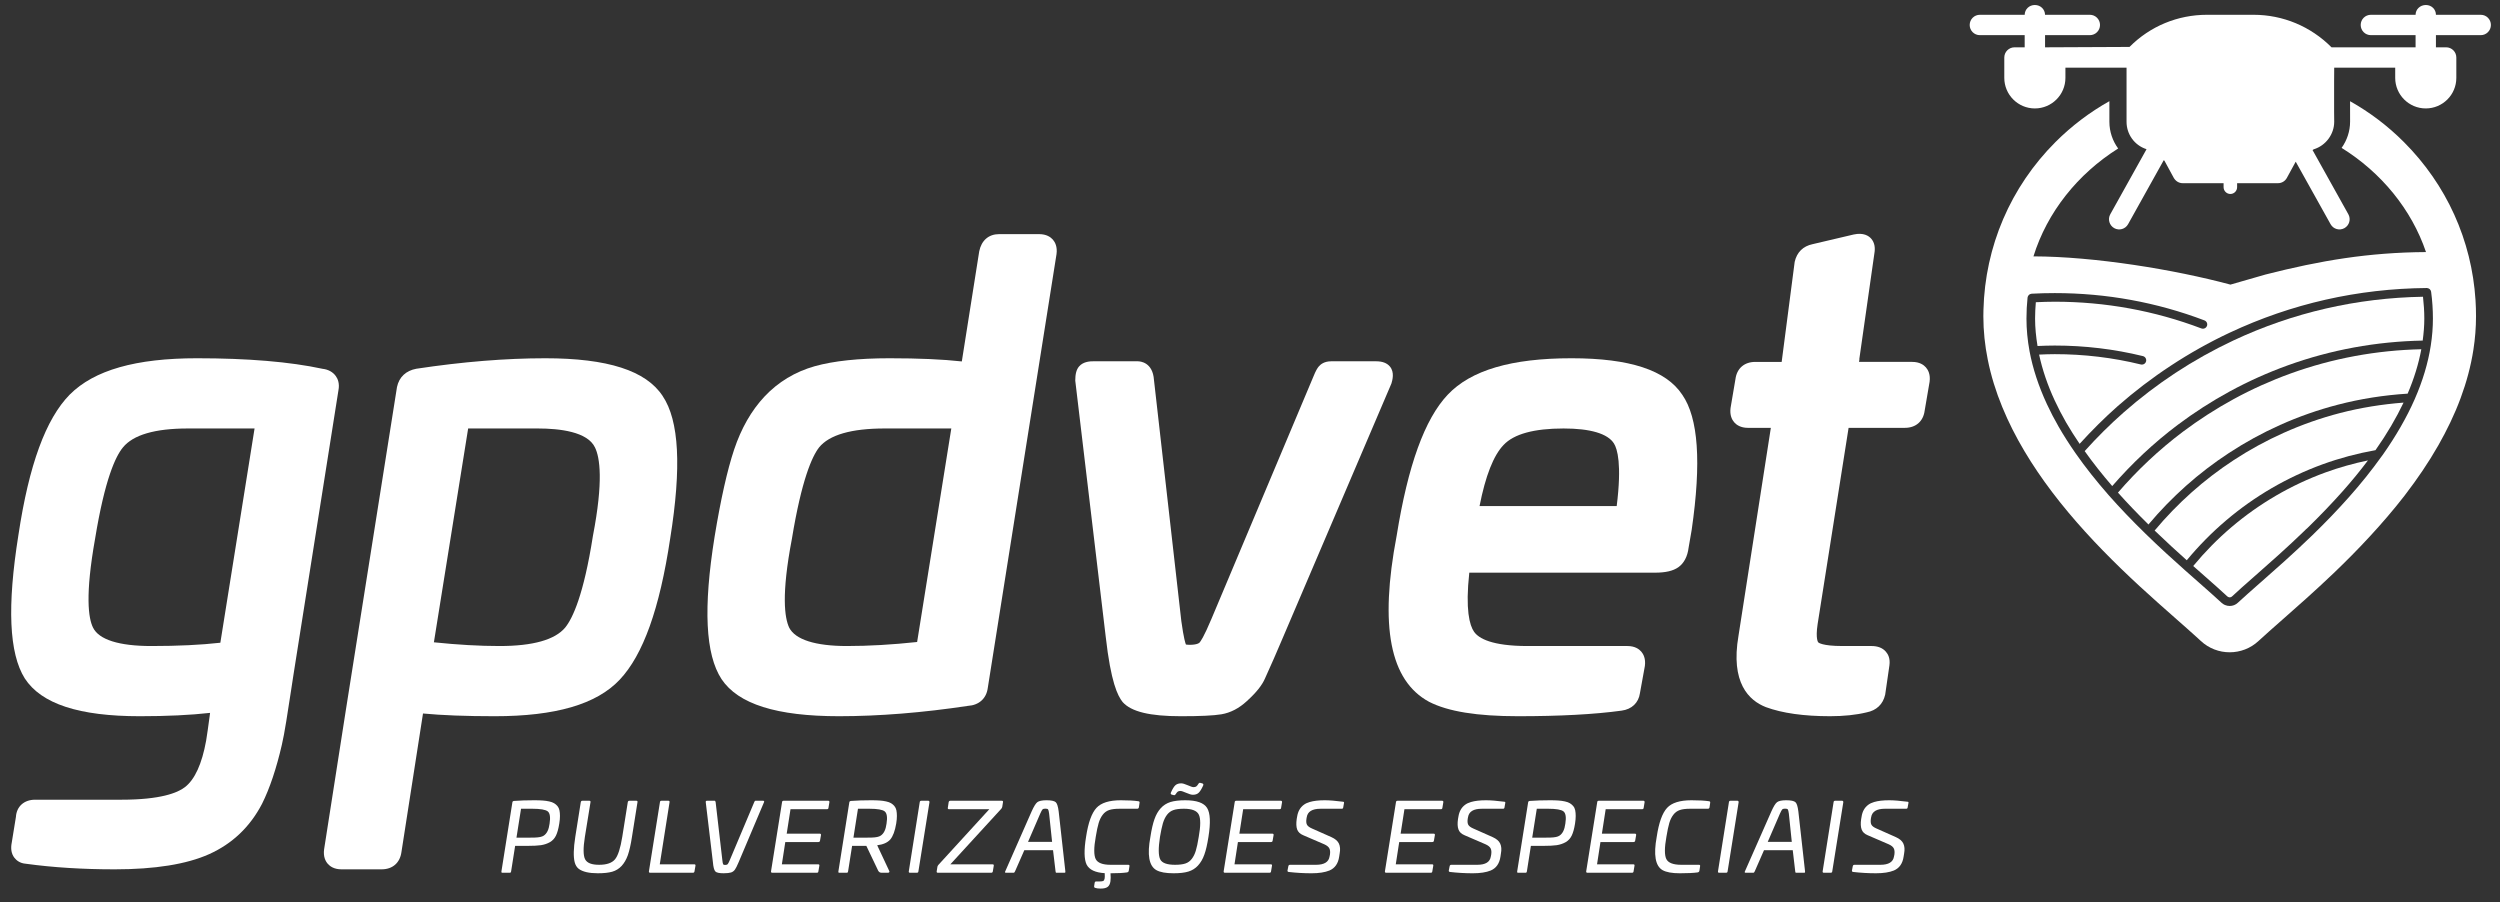 <?xml version="1.0" encoding="utf-8"?>
<!-- Generator: Adobe Illustrator 16.0.4, SVG Export Plug-In . SVG Version: 6.00 Build 0)  -->
<!DOCTYPE svg PUBLIC "-//W3C//DTD SVG 1.1//EN" "http://www.w3.org/Graphics/SVG/1.1/DTD/svg11.dtd">
<svg version="1.1" id="Layer_1" xmlns="http://www.w3.org/2000/svg" xmlns:xlink="http://www.w3.org/1999/xlink" x="0px" y="0px"
	 width="500px" height="180.4px" viewBox="0 0 500 180.4" enable-background="new 0 0 500 180.4" xml:space="preserve">
<rect x="0" y="0" width="500" height="180.4" fill="#333333" stroke="none"/>
<g>
	<path fill="#FFFFFF" d="M167.805,143.243c8.022,0,16.755-0.707,25.786-2.069c2.2-0.132,3.688-1.478,3.961-3.562l13.752-86.794
		c0.197-1.468-0.287-2.383-0.726-2.889c-0.444-0.504-1.277-1.103-2.74-1.103h-8.032c-2.053,0-3.526,1.256-3.961,3.438l-3.481,22.022
		c-3.819-0.424-8.673-0.635-14.464-0.635c-6.145,0-11.17,0.535-14.945,1.589c-3.925,1.11-7.31,3.146-10.05,6.066
		c-2.623,2.792-4.662,6.365-6.084,10.624c-1.362,4.078-2.673,9.934-3.899,17.401c-2.291,14.246-1.842,23.565,1.387,28.494
		C147.64,140.82,155.328,143.243,167.805,143.243z M158.371,107.815c1.947-11.868,4.046-16.533,5.443-18.33
		c2.038-2.513,6.453-3.791,13.118-3.791h13.329l-6.836,42.705c-4.959,0.535-9.677,0.806-14.046,0.806
		c-6.322,0-10.317-1.291-11.534-3.663C156.913,123.586,156.246,118.924,158.371,107.815z"/>
	<path fill="#FFFFFF" d="M278.296,76.659c0.176-0.603,0.65-2.194-0.308-3.347c-0.581-0.7-1.509-1.055-2.745-1.055h-9.001
		c-1.347,0-2.104,0.575-2.503,1.055c-0.235,0.281-0.574,0.779-1.084,2.062l-20.327,48.313c-1.58,3.774-2.25,4.654-2.432,4.843
		c-0.066,0.07-0.48,0.435-2.008,0.435c-0.475,0-0.676-0.07-0.701-0.061c-0.091-0.203-0.434-1.137-0.923-4.699l-5.47-48.209
		c-0.232-3.557-2.755-3.739-3.249-3.739h-8.886c-0.489,0-1.983,0-2.856,1.047c-0.519,0.62-0.751,1.488-0.751,2.813l6.089,51.198
		c1.04,9.208,2.396,11.842,3.385,13.092c1.721,1.938,5.424,2.837,11.654,2.837c3.886,0,6.535-0.122,8.103-0.385
		c1.832-0.308,3.557-1.21,5.105-2.657c1.852-1.672,3.038-3.164,3.619-4.527c1.225-2.693,2.37-5.307,3.43-7.819l21.78-50.993
		L278.296,76.659z"/>
	<path fill="#FFFFFF" d="M330.973,114.535c2.16,0,3.648-0.353,4.692-1.085c1.141-0.808,1.836-2.154,2.054-3.908l0.62-3.585
		c1.958-13.525,1.327-22.372-1.882-27.002c-3.244-4.913-10.489-7.304-22.154-7.304c-12.021,0-20.12,2.384-24.757,7.29
		c-4.605,4.869-7.95,14.114-10.216,28.208c-3.456,18.124-1.348,28.975,6.478,33.208c3.79,1.948,9.606,2.887,17.786,2.887
		c8.329,0,15.29-0.369,20.699-1.111c2.073-0.272,3.421-1.578,3.693-3.492l0.988-5.447c0.192-1.473-0.292-2.382-0.741-2.891
		c-0.438-0.5-1.276-1.096-2.74-1.096h-19.954c-7.224,0-9.812-1.549-10.721-2.84c-0.908-1.297-1.77-4.404-0.962-11.831H330.973z
		 M300.727,88.982c2.053-2.184,6.085-3.287,11.992-3.287c5.363,0,8.835,1.033,10.07,2.999c0.676,1.074,1.605,4.116,0.551,12.522
		h-27.432C297.1,95.161,298.713,91.055,300.727,88.982z"/>
	<path fill="#FFFFFF" d="M67.153,75.205c-0.6-0.833-1.549-1.324-2.639-1.443c-6.508-1.402-14.949-2.111-25.105-2.111
		c-12.249,0-20.574,2.371-25.459,7.265c-4.792,4.875-8.152,14.053-10.261,28.047c-2.286,14.317-1.877,23.701,1.266,28.722
		c3.315,5.096,10.853,7.559,23.011,7.559c5.404,0,10.121-0.224,14.046-0.667c-0.021,0.183-0.05,0.373-0.07,0.571
		c-0.228,1.688-0.616,4.521-0.717,5c-0.837,4.625-2.26,7.749-4.232,9.276c-1.483,1.151-4.894,2.518-12.699,2.518H7.014
		c-2.225,0-3.703,1.383-3.83,3.433l-0.837,5.16c-0.242,1.216-0.071,2.224,0.52,3.002c0.384,0.504,1.11,1.129,2.306,1.212
		c5.393,0.745,11.377,1.118,17.78,1.118c8.021,0,14.363-1.019,18.854-3.027c4.637-2.077,8.199-5.458,10.6-10.079
		c1.524-3.048,2.866-7.033,3.966-11.815c0.495-2.009,1.242-6.923,1.842-10.869c0.187-1.246,0.354-2.346,0.479-3.133l8.991-56.866
		C67.96,76.684,67.547,75.744,67.153,75.205z M44.071,128.545c-3.859,0.439-8.486,0.661-13.794,0.661
		c-6.463,0-10.499-1.27-11.675-3.693c-0.923-1.851-1.604-6.437,0.424-17.82c1.943-11.845,4.082-16.431,5.56-18.207
		c2.038-2.513,6.408-3.791,12.986-3.791h13.34L44.071,128.545z"/>
	<path fill="#FFFFFF" d="M134.038,107.692c2.285-14.259,1.796-23.58-1.503-28.483c-3.325-5.088-11.009-7.558-23.496-7.558
		c-7.876,0-16.528,0.701-25.787,2.099c-2.063,0.391-3.425,1.649-3.854,3.652L69.201,141.82l-4.383,28.061
		c-0.192,1.464,0.292,2.373,0.736,2.877c0.439,0.505,1.271,1.108,2.734,1.108h8.038c2.189,0,3.668-1.301,3.96-3.445l4.313-27.723
		c3.789,0.362,8.597,0.545,14.334,0.545c12.184,0,20.357-2.383,24.989-7.287C128.624,130.991,131.929,121.745,134.038,107.692z
		 M118.579,107.209c-1.841,11.757-4.041,16.453-5.54,18.304c-2.048,2.449-6.458,3.693-13.133,3.693
		c-3.985,0-8.395-0.252-13.127-0.746l6.851-42.765h13.945c4.389,0,9.929,0.653,11.418,3.791
		C119.981,91.499,120.703,96.201,118.579,107.209z"/>
	<path fill="#FFFFFF" d="M382.444,72.38h-10.641l0.087-0.533h-0.031l3.018-21.173c0.212-1.193,0.009-2.167-0.602-2.902
		c-0.499-0.597-1.568-1.306-3.546-0.871l-8.234,1.938c-1.86,0.392-3.117,1.597-3.557,3.53l-2.603,20.012h-5.283
		c-2.188,0-3.674,1.302-3.956,3.411l-0.983,5.794c-0.191,1.462,0.293,2.374,0.732,2.878c0.443,0.504,1.282,1.107,2.744,1.107h4.581
		l-6.468,41.568c-1.625,9.414,2.068,12.96,5.479,14.288c3.279,1.209,7.594,1.816,12.831,1.816c2.738,0,5.222-0.258,7.31-0.768
		c1.957-0.384,3.27-1.593,3.715-3.542l0.846-5.842c0.197-1.383-0.272-2.26-0.702-2.745c-0.655-0.768-1.633-1.141-2.89-1.141h-5.843
		c-4.011,0-4.758-0.69-4.793-0.727c-0.01-0.009-0.585-0.625-0.132-3.637l6.197-39.272h11.261c2.189,0,3.673-1.303,3.95-3.418
		l0.988-5.785c0.197-1.468-0.292-2.381-0.736-2.886C384.745,72.98,383.912,72.38,382.444,72.38z"/>
	<path fill="#FFFFFF" d="M111.495,161.219c-0.192-0.228-0.414-0.419-0.671-0.57c-0.248-0.151-0.584-0.277-0.983-0.362
		c-0.409-0.091-0.838-0.153-1.297-0.183c-0.459-0.031-1.009-0.052-1.654-0.052c-1.539,0-2.901,0.046-4.092,0.134
		c-0.207,0.029-0.312,0.124-0.323,0.286l-2.189,13.8c-0.01,0.114,0,0.191,0.03,0.232c0.03,0.04,0.102,0.049,0.217,0.049h1.352
		c0.116,0,0.191-0.009,0.237-0.049c0.045-0.041,0.076-0.118,0.101-0.232l0.802-5.096h2.417c1.206,0,2.119-0.05,2.746-0.138
		c0.665-0.105,1.271-0.307,1.806-0.61c0.515-0.303,0.918-0.736,1.2-1.312c0.278-0.574,0.5-1.373,0.662-2.416
		c0.095-0.571,0.135-1.075,0.135-1.51c0-0.424-0.035-0.806-0.105-1.135C111.814,161.724,111.682,161.444,111.495,161.219z
		 M109.916,164.734c-0.151,1.196-0.545,1.993-1.18,2.401c-0.333,0.229-0.933,0.354-1.811,0.38c-0.212,0.015-0.676,0.02-1.387,0.02
		h-2.245l0.913-5.787h2.245c1.634,0,2.668,0.183,3.107,0.535C109.998,162.651,110.113,163.47,109.916,164.734z"/>
	<path fill="#FFFFFF" d="M127.257,160.15h-1.373c-0.182,0-0.288,0.096-0.328,0.286l-1.105,6.943
		c-0.363,2.259-0.847,3.752-1.442,4.475c-0.606,0.735-1.666,1.104-3.164,1.104c-1.493,0.011-2.437-0.353-2.825-1.104
		c-0.384-0.752-0.399-2.24-0.045-4.475l1.125-6.943c0.035-0.19-0.046-0.286-0.252-0.286h-1.367c-0.177,0-0.289,0.096-0.324,0.286
		l-1.1,6.943c-0.362,2.299-0.394,3.985-0.121,5.063c0.151,0.585,0.429,1.029,0.822,1.333c0.788,0.584,2.059,0.878,3.804,0.878
		c1.207,0,2.17-0.106,2.891-0.312c0.727-0.212,1.348-0.597,1.873-1.155c0.509-0.562,0.933-1.276,1.245-2.155
		c0.308-0.888,0.586-2.099,0.823-3.651l1.105-6.943C127.539,160.246,127.454,160.15,127.257,160.15z"/>
	<path fill="#FFFFFF" d="M138.86,172.863h-6.906l1.957-12.427c0.025-0.19-0.056-0.286-0.248-0.286h-1.352
		c-0.202,0-0.313,0.096-0.323,0.286l-2.205,13.835c-0.015,0.191,0.07,0.281,0.247,0.281h8.547c0.187,0,0.293-0.09,0.323-0.281
		l0.192-1.12C139.124,172.958,139.052,172.863,138.86,172.863z"/>
	<path fill="#FFFFFF" d="M152.604,160.15h-1.483c-0.081,0-0.131,0.019-0.161,0.06c-0.031,0.036-0.071,0.121-0.126,0.246
		l-4.854,11.514c-0.186,0.454-0.338,0.743-0.444,0.858c-0.106,0.11-0.292,0.165-0.54,0.165c-0.192,0-0.319-0.055-0.374-0.165
		c-0.061-0.115-0.11-0.404-0.161-0.858l-1.332-11.514c-0.025-0.125-0.056-0.21-0.081-0.246c-0.02-0.041-0.071-0.06-0.151-0.06
		h-1.483c-0.111,0-0.192,0.024-0.222,0.064c-0.041,0.051-0.055,0.131-0.041,0.241l1.427,11.968c0.082,0.989,0.248,1.615,0.489,1.867
		c0.228,0.242,0.783,0.363,1.656,0.363c0.671,0,1.17-0.061,1.499-0.161c0.318-0.112,0.58-0.304,0.771-0.586
		c0.187-0.262,0.434-0.756,0.741-1.483l5.061-11.968C152.886,160.255,152.816,160.15,152.604,160.15z"/>
	<path fill="#FFFFFF" d="M165.621,160.15h-8.89c-0.201,0-0.307,0.096-0.323,0.286l-2.205,13.835
		c-0.015,0.191,0.07,0.281,0.248,0.281h8.905c0.207,0,0.308-0.09,0.323-0.281l0.191-1.12c0.04-0.193-0.041-0.288-0.248-0.288h-7.25
		l0.686-4.455h6.604c0.201,0,0.318-0.09,0.343-0.283l0.192-1.104c0.025-0.193-0.061-0.288-0.252-0.288h-6.604l0.761-4.889h7.276
		c0.197,0,0.308-0.097,0.317-0.287l0.187-1.121C165.903,160.246,165.812,160.15,165.621,160.15z"/>
	<path fill="#FFFFFF" d="M178.884,161.219c-0.192-0.228-0.408-0.419-0.661-0.57c-0.257-0.151-0.584-0.277-0.994-0.362
		c-0.403-0.091-0.833-0.153-1.296-0.183c-0.455-0.031-1.004-0.052-1.655-0.052c-1.534,0-2.896,0.046-4.087,0.134
		c-0.206,0.029-0.312,0.124-0.328,0.286l-2.185,13.8c-0.01,0.114-0.005,0.191,0.025,0.232c0.036,0.04,0.106,0.049,0.222,0.049h1.347
		c0.117,0,0.192-0.009,0.244-0.049c0.045-0.041,0.08-0.118,0.101-0.232l0.802-5.096h2.85l2.367,4.964
		c0.147,0.276,0.383,0.413,0.701,0.413h1.221c0.136,0,0.231-0.034,0.292-0.111c0.055-0.075,0.05-0.161-0.01-0.267l-2.402-5.121
		c1.201-0.15,2.068-0.536,2.614-1.155c0.54-0.637,0.943-1.706,1.19-3.198c0.095-0.571,0.137-1.075,0.137-1.51
		c0-0.424-0.035-0.806-0.101-1.135C179.208,161.724,179.076,161.444,178.884,161.219z M177.306,164.734
		c-0.151,1.196-0.545,1.993-1.181,2.401c-0.328,0.229-0.929,0.354-1.807,0.38c-0.212,0.015-0.676,0.02-1.392,0.02h-2.24l0.908-5.787
		h2.25c1.634,0,2.675,0.183,3.103,0.535C177.387,162.651,177.512,163.47,177.306,164.734z"/>
	<path fill="#FFFFFF" d="M185.64,160.15h-1.372c-0.203,0-0.309,0.104-0.324,0.306l-2.185,13.815
		c-0.026,0.191,0.055,0.281,0.242,0.281h1.356c0.203,0,0.309-0.09,0.324-0.281l2.21-13.815
		C185.903,160.255,185.816,160.15,185.64,160.15z"/>
	<path fill="#FFFFFF" d="M200.352,160.15h-10.277c-0.187,0-0.302,0.096-0.342,0.286l-0.172,1.141
		c-0.025,0.181,0.065,0.268,0.267,0.268h8.032l-10.181,11.134c-0.116,0.143-0.177,0.258-0.192,0.358l-0.151,0.935
		c-0.025,0.191,0.055,0.281,0.247,0.281h10.636c0.207,0,0.322-0.09,0.347-0.281l0.187-1.12c0.035-0.193-0.045-0.288-0.247-0.288
		h-8.431l10.187-11.115c0.085-0.101,0.147-0.222,0.187-0.363l0.151-0.948C200.64,160.246,200.554,160.15,200.352,160.15z"/>
	<path fill="#FFFFFF" d="M211.734,162.283c-0.125-0.989-0.323-1.604-0.589-1.847c-0.284-0.251-0.898-0.385-1.843-0.385
		c-0.898,0-1.502,0.134-1.836,0.385c-0.313,0.242-0.696,0.857-1.141,1.847l-5.268,11.967c-0.12,0.201-0.065,0.303,0.152,0.303h1.503
		c0.121,0,0.227-0.102,0.302-0.303l1.847-4.207h5.746l0.5,4.207c0.01,0.131,0.031,0.213,0.057,0.254
		c0.024,0.04,0.08,0.049,0.166,0.049h1.469c0.136,0,0.222-0.009,0.247-0.049c0.025-0.041,0.031-0.123,0.021-0.254L211.734,162.283z
		 M205.604,168.377l2.437-5.641c0.211-0.469,0.362-0.745,0.454-0.837c0.101-0.11,0.288-0.172,0.555-0.172
		c0.308,0,0.494,0.051,0.565,0.151c0.08,0.106,0.151,0.389,0.212,0.857l0.594,5.641H205.604z"/>
	<path fill="#FFFFFF" d="M227.677,160.246c-0.847-0.128-2.023-0.194-3.516-0.194c-2.312,0-3.936,0.511-4.869,1.525
		c-0.953,1.028-1.65,2.956-2.079,5.788c-0.434,2.663-0.393,4.515,0.111,5.554c0.525,1.028,1.73,1.6,3.617,1.715
		c0.03,0.545,0.02,0.898-0.016,1.063c-0.05,0.259-0.14,0.42-0.272,0.49c-0.125,0.066-0.363,0.101-0.721,0.101h-0.686
		c-0.177,0-0.283,0.092-0.318,0.282l-0.1,0.652c-0.021,0.177,0.035,0.291,0.171,0.342c0.267,0.102,0.641,0.152,1.125,0.152
		c0.62,0,1.084-0.105,1.387-0.323c0.308-0.215,0.494-0.591,0.575-1.124c0.061-0.414,0.066-0.96,0.015-1.615
		c1.438,0,2.528-0.061,3.294-0.172c0.212-0.041,0.334-0.152,0.358-0.343l0.136-0.898c0.036-0.192-0.041-0.283-0.232-0.283h-3.531
		c-1.615,0-2.614-0.389-2.992-1.158c-0.377-0.788-0.377-2.268,0.015-4.435c0.192-1.197,0.389-2.116,0.586-2.772
		c0.197-0.655,0.464-1.199,0.808-1.643c0.342-0.456,0.771-0.769,1.281-0.943c0.515-0.174,1.206-0.259,2.068-0.259h3.557
		c0.176,0,0.283-0.091,0.329-0.282l0.13-0.899C227.95,160.375,227.868,160.275,227.677,160.246z"/>
	<path fill="#FFFFFF" d="M235.139,158.837c0.151-0.252,0.292-0.424,0.418-0.515c0.126-0.085,0.302-0.132,0.535-0.132
		c0.192,0,0.576,0.126,1.16,0.379c0.581,0.259,1.02,0.385,1.317,0.385c0.475,0,0.863-0.121,1.135-0.373
		c0.283-0.247,0.586-0.729,0.919-1.454c0.101-0.222,0.051-0.362-0.136-0.438l-0.419-0.115c-0.151-0.053-0.288,0.02-0.399,0.211
		c-0.151,0.253-0.292,0.424-0.428,0.515c-0.132,0.085-0.313,0.13-0.545,0.13c-0.188,0-0.576-0.13-1.155-0.383
		c-0.571-0.252-1.009-0.378-1.297-0.378c-0.484,0-0.858,0.12-1.146,0.363c-0.287,0.252-0.59,0.741-0.913,1.468
		c-0.085,0.201-0.045,0.338,0.137,0.414l0.419,0.111C234.876,159.078,235.012,159.014,235.139,158.837z"/>
	<path fill="#FFFFFF" d="M237.041,160.052c-1.215,0-2.2,0.123-2.956,0.354c-0.756,0.242-1.402,0.647-1.933,1.232
		c-0.519,0.568-0.943,1.301-1.255,2.188c-0.318,0.889-0.59,2.067-0.817,3.553c-0.671,3.581-0.283,5.798,1.181,6.639
		c0.736,0.423,1.887,0.636,3.46,0.636c1.216,0,2.205-0.11,2.962-0.344c0.752-0.23,1.392-0.631,1.912-1.199
		c0.53-0.571,0.959-1.297,1.271-2.18c0.324-0.878,0.59-2.069,0.823-3.552c0.454-2.837,0.369-4.769-0.267-5.782
		C240.785,160.566,239.332,160.052,237.041,160.052z M239.745,167.38c-0.192,1.193-0.383,2.117-0.584,2.764
		c-0.192,0.646-0.464,1.191-0.808,1.635c-0.342,0.444-0.766,0.752-1.281,0.924c-0.515,0.17-1.201,0.256-2.063,0.256
		c-1.63,0-2.619-0.368-2.972-1.104c-0.363-0.762-0.383-2.25-0.04-4.475c0.192-1.126,0.383-2.034,0.58-2.72
		c0.212-0.696,0.491-1.267,0.833-1.71c0.354-0.456,0.787-0.769,1.302-0.943c0.514-0.174,1.206-0.259,2.063-0.259
		c1.609,0,2.614,0.394,2.991,1.181C240.144,163.715,240.139,165.199,239.745,167.38z"/>
	<path fill="#FFFFFF" d="M256.153,160.15h-8.891c-0.201,0-0.312,0.096-0.322,0.286l-2.21,13.835
		c-0.01,0.191,0.071,0.281,0.252,0.281h8.898c0.208,0,0.314-0.09,0.329-0.281l0.187-1.12c0.041-0.193-0.045-0.288-0.242-0.288
		h-7.255l0.686-4.455h6.605c0.206,0,0.312-0.09,0.337-0.283l0.192-1.104c0.029-0.193-0.056-0.288-0.248-0.288h-6.599l0.762-4.889
		h7.266c0.206,0,0.312-0.097,0.323-0.287l0.19-1.121C256.425,160.246,256.344,160.15,256.153,160.15z"/>
	<path fill="#FFFFFF" d="M268.613,160.346c-1.522-0.195-2.744-0.294-3.667-0.294c-1.222,0-2.216,0.117-2.993,0.345
		c-0.479,0.141-0.877,0.322-1.18,0.554c-0.736,0.536-1.19,1.333-1.352,2.398l-0.081,0.459c-0.121,0.873-0.092,1.567,0.091,2.077
		c0.187,0.514,0.591,0.897,1.206,1.156l4.228,1.821c0.505,0.232,0.842,0.499,0.999,0.802c0.156,0.307,0.202,0.721,0.127,1.256
		l-0.076,0.363c-0.166,1.116-1.075,1.675-2.72,1.675h-5.182c-0.191,0-0.307,0.091-0.344,0.283l-0.171,0.858
		c-0.015,0.15,0.051,0.246,0.192,0.286c1.523,0.178,3.057,0.269,4.605,0.269c1.494,0,2.694-0.187,3.598-0.555
		c1.09-0.469,1.741-1.387,1.938-2.755l0.096-0.616c0.156-0.823,0.101-1.498-0.151-2.027c-0.253-0.526-0.758-0.948-1.503-1.282
		l-3.864-1.715c-0.516-0.223-0.854-0.475-1.005-0.747c-0.156-0.271-0.192-0.676-0.116-1.19l0.056-0.322
		c0.177-1.132,1.1-1.696,2.76-1.696h4.243c0.167,0,0.257-0.075,0.287-0.222l0.172-0.96
		C268.83,160.427,268.765,160.356,268.613,160.346z"/>
	<path fill="#FFFFFF" d="M288.4,160.15h-8.879c-0.207,0-0.312,0.096-0.327,0.286l-2.211,13.835c-0.01,0.191,0.076,0.281,0.248,0.281
		h8.91c0.207,0,0.312-0.09,0.322-0.281l0.191-1.12c0.04-0.193-0.04-0.288-0.252-0.288h-7.246l0.688-4.455h6.599
		c0.202,0,0.322-0.09,0.344-0.283l0.191-1.104c0.029-0.193-0.056-0.288-0.248-0.288h-6.604l0.762-4.889h7.271
		c0.2,0,0.311-0.097,0.322-0.287l0.187-1.121C288.688,160.246,288.599,160.15,288.4,160.15z"/>
	<path fill="#FFFFFF" d="M300.867,160.346c-1.522-0.195-2.738-0.294-3.666-0.294c-1.222,0-2.221,0.117-2.992,0.345
		c-0.48,0.141-0.873,0.322-1.182,0.554c-0.731,0.536-1.186,1.333-1.347,2.398l-0.082,0.459c-0.125,0.873-0.095,1.567,0.092,2.077
		c0.182,0.514,0.586,0.897,1.206,1.156l4.223,1.821c0.51,0.232,0.842,0.499,0.999,0.802c0.162,0.307,0.202,0.721,0.122,1.256
		l-0.072,0.363c-0.17,1.116-1.068,1.675-2.724,1.675h-5.177c-0.191,0-0.302,0.091-0.338,0.283l-0.171,0.858
		c-0.016,0.15,0.05,0.246,0.192,0.286c1.518,0.178,3.051,0.269,4.601,0.269c1.498,0,2.698-0.187,3.597-0.555
		c1.091-0.469,1.736-1.387,1.942-2.755l0.091-0.616c0.156-0.823,0.106-1.498-0.15-2.027c-0.247-0.526-0.753-0.948-1.499-1.282
		l-3.864-1.715c-0.521-0.223-0.858-0.475-1.01-0.747c-0.15-0.271-0.192-0.676-0.115-1.19l0.06-0.322
		c0.177-1.132,1.095-1.696,2.755-1.696h4.248c0.162,0,0.258-0.075,0.287-0.222l0.167-0.96
		C301.085,160.427,301.024,160.356,300.867,160.346z"/>
	<path fill="#FFFFFF" d="M314.646,161.219c-0.192-0.228-0.414-0.419-0.666-0.57s-0.58-0.277-0.988-0.362
		c-0.404-0.091-0.838-0.153-1.292-0.183c-0.459-0.031-1.01-0.052-1.655-0.052c-1.534,0-2.901,0.046-4.097,0.134
		c-0.202,0.029-0.307,0.124-0.321,0.286l-2.191,13.8c-0.01,0.114,0,0.191,0.03,0.232c0.035,0.04,0.105,0.049,0.218,0.049h1.351
		c0.112,0,0.198-0.009,0.239-0.049c0.044-0.041,0.085-0.118,0.104-0.232l0.798-5.096h2.421c1.206,0,2.119-0.05,2.74-0.138
		c0.671-0.105,1.271-0.307,1.806-0.61c0.524-0.303,0.919-0.736,1.202-1.312c0.276-0.574,0.503-1.373,0.666-2.416
		c0.09-0.571,0.13-1.075,0.13-1.51c0-0.424-0.035-0.806-0.101-1.135C314.969,161.724,314.838,161.444,314.646,161.219z
		 M313.068,164.734c-0.152,1.196-0.546,1.993-1.181,2.401c-0.329,0.229-0.929,0.354-1.807,0.38c-0.217,0.015-0.677,0.02-1.388,0.02
		h-2.251l0.918-5.787h2.24c1.641,0,2.674,0.183,3.104,0.535C313.147,162.651,313.27,163.47,313.068,164.734z"/>
	<path fill="#FFFFFF" d="M328.658,160.15h-8.887c-0.207,0-0.322,0.096-0.327,0.286l-2.205,13.835
		c-0.015,0.191,0.066,0.281,0.243,0.281h8.908c0.202,0,0.31-0.09,0.324-0.281l0.186-1.12c0.041-0.193-0.039-0.288-0.246-0.288
		h-7.245l0.682-4.455h6.604c0.202,0,0.312-0.09,0.342-0.283l0.192-1.104c0.021-0.193-0.06-0.288-0.246-0.288h-6.604l0.756-4.889
		h7.271c0.201,0,0.312-0.097,0.328-0.287l0.186-1.121C328.934,160.246,328.844,160.15,328.658,160.15z"/>
	<path fill="#FFFFFF" d="M341.81,160.246c-0.857-0.128-2.027-0.194-3.526-0.194c-2.307,0-3.935,0.511-4.869,1.525
		c-0.952,1.028-1.649,2.956-2.072,5.788c-0.662,3.606-0.278,5.821,1.154,6.653c0.737,0.423,1.896,0.636,3.466,0.636
		c1.565,0,2.746-0.061,3.557-0.172c0.213-0.041,0.335-0.152,0.364-0.343l0.136-0.898c0.036-0.192-0.041-0.283-0.231-0.283h-3.537
		c-1.614,0-2.613-0.389-2.991-1.158c-0.379-0.788-0.373-2.268,0.019-4.435c0.192-1.197,0.391-2.116,0.581-2.772
		c0.197-0.655,0.465-1.199,0.807-1.643c0.344-0.456,0.778-0.769,1.293-0.943c0.505-0.174,1.194-0.259,2.062-0.259h3.552
		c0.187,0,0.293-0.091,0.329-0.282l0.13-0.899C342.071,160.375,341.996,160.275,341.81,160.246z"/>
	<path fill="#FFFFFF" d="M347.477,160.15h-1.373c-0.201,0-0.309,0.104-0.323,0.306l-2.185,13.815
		c-0.029,0.191,0.056,0.281,0.243,0.281h1.352c0.202,0,0.312-0.09,0.328-0.281l2.204-13.815
		C347.733,160.255,347.652,160.15,347.477,160.15z"/>
	<path fill="#FFFFFF" d="M359.67,162.283c-0.12-0.989-0.317-1.604-0.586-1.847c-0.281-0.251-0.898-0.385-1.846-0.385
		c-0.888,0-1.499,0.134-1.826,0.385c-0.323,0.242-0.697,0.857-1.141,1.847l-5.278,11.967c-0.11,0.201-0.059,0.303,0.158,0.303h1.498
		c0.131,0,0.232-0.102,0.308-0.303l1.842-4.207h5.751l0.494,4.207c0.011,0.131,0.035,0.213,0.062,0.254
		c0.025,0.04,0.081,0.049,0.171,0.049h1.463c0.136,0,0.223-0.009,0.243-0.049c0.029-0.041,0.035-0.123,0.024-0.254L359.67,162.283z
		 M353.546,168.377l2.437-5.641c0.213-0.469,0.368-0.745,0.454-0.837c0.101-0.11,0.287-0.172,0.55-0.172
		c0.308,0,0.498,0.051,0.575,0.151c0.074,0.106,0.145,0.389,0.211,0.857l0.585,5.641H353.546z"/>
	<path fill="#FFFFFF" d="M368.408,160.15h-1.372c-0.202,0-0.307,0.104-0.323,0.306l-2.185,13.815
		c-0.024,0.191,0.056,0.281,0.248,0.281h1.352c0.202,0,0.309-0.09,0.323-0.281l2.209-13.815
		C368.67,160.255,368.585,160.15,368.408,160.15z"/>
	<path fill="#FFFFFF" d="M381.501,160.346c-1.52-0.195-2.745-0.294-3.669-0.294c-1.22,0-2.219,0.117-2.991,0.345
		c-0.479,0.141-0.873,0.322-1.18,0.554c-0.732,0.536-1.191,1.333-1.348,2.398l-0.081,0.459c-0.131,0.873-0.096,1.567,0.092,2.077
		c0.181,0.514,0.584,0.897,1.205,1.156l4.223,1.821c0.509,0.232,0.843,0.499,0.998,0.802c0.157,0.307,0.203,0.721,0.128,1.256
		l-0.076,0.363c-0.173,1.116-1.075,1.675-2.725,1.675H370.9c-0.192,0-0.303,0.091-0.343,0.283l-0.167,0.858
		c-0.015,0.15,0.051,0.246,0.188,0.286c1.523,0.178,3.058,0.269,4.601,0.269c1.504,0,2.704-0.187,3.603-0.555
		c1.09-0.469,1.735-1.387,1.937-2.755l0.099-0.616c0.155-0.823,0.1-1.498-0.154-2.027c-0.251-0.526-0.751-0.948-1.503-1.282
		l-3.858-1.715c-0.52-0.223-0.858-0.475-1.01-0.747c-0.156-0.271-0.191-0.676-0.121-1.19l0.056-0.322
		c0.187-1.132,1.104-1.696,2.764-1.696h4.244c0.166,0,0.258-0.075,0.287-0.222l0.173-0.96
		C381.719,160.427,381.656,160.356,381.501,160.346z"/>
	<path fill="#FFFFFF" d="M496.152,2.958h-8.965c0-1.104-0.895-1.958-2.012-1.958c-1.152,0-2.06,0.868-2.06,1.958h-8.94
		c-1.13,0-2.037,0.908-2.037,2.038c0,1.125,0.907,2.036,2.037,2.036h8.94v2.432h-16.81c-4.173-4.193-9.733-6.506-15.585-6.506h-9.32
		c-5.851,0-11.369,2.273-15.497,6.427l-16.892,0.079V7.031h8.96c1.119,0,2.032-0.91,2.032-2.036c0-1.13-0.913-2.038-2.032-2.038
		h-8.96C408.988,1.868,408.115,1,406.969,1c-1.125,0-2.013,0.853-2.033,1.958h-8.966c-1.124,0-2.033,0.908-2.033,2.038
		c0,1.125,0.909,2.036,2.033,2.036h8.966v2.432h-2.038c-1.11,0-2.039,0.911-2.039,2.038v4.071c0,3.38,2.751,6.115,6.11,6.115
		c3.366,0,6.116-2.735,6.116-6.115V13.54h12.224v4.804V22.3v2.056c0,2.494,1.579,4.688,3.936,5.46l0.055,0.038l-7.245,13.001
		c-0.549,0.986-0.19,2.222,0.788,2.773c0.984,0.546,2.226,0.199,2.774-0.791l7.129-12.794l0.136,0.085l1.856,3.417
		c0.379,0.677,1.051,1.092,1.796,1.092h8.181v0.79c0,0.752,0.608,1.367,1.361,1.367c0.746,0,1.347-0.615,1.347-1.367v-0.79h8.168
		c0.748,0,1.418-0.398,1.776-1.048l1.776-3.254l6.972,12.501c0.551,0.99,1.78,1.337,2.771,0.791
		c0.982-0.551,1.331-1.787,0.785-2.773l-7.159-12.84l0.213-0.142l0.039-0.02c2.386-0.731,4.077-3.003,4.077-5.498l-0.02-2.056
		v-5.904l0.02-2.856h12.199v2.033c0,3.38,2.749,6.115,6.11,6.115c3.384,0,6.115-2.735,6.115-6.115v-4.071
		c0-1.127-0.913-2.038-2.033-2.038h-2.045V7.031h8.965c1.121,0,2.029-0.91,2.029-2.036C498.182,3.866,497.273,2.958,496.152,2.958z"
		/>
	<path fill="#FFFFFF" d="M446.721,79.827c-3.532,1.927-6.943,4.124-10.172,6.543c-4.731,3.566-9.086,7.659-12.957,12.153
		c1.847,2.068,3.86,4.166,6.096,6.377c4.651-5.521,10.029-10.334,16.069-14.281c3.253-2.139,6.71-4.031,10.246-5.617
		c3.714-1.666,7.604-3.032,11.55-4.057c4.556-1.187,9.247-1.918,13.975-2.215c1.287-3.001,2.195-5.972,2.734-8.883
		c-8.965,0.202-17.749,1.819-26.118,4.842C454.228,76.103,450.377,77.833,446.721,79.827z"/>
	<path fill="#FFFFFF" d="M456.709,86.578c-3.454,1.548-6.83,3.387-10.01,5.478c-5.932,3.883-11.225,8.615-15.775,14.054
		c2.336,2.25,4.58,4.293,6.427,5.943c4.8-5.793,10.51-10.65,16.998-14.429c3.219-1.867,6.64-3.477,10.177-4.764
		c3.42-1.243,6.977-2.191,10.568-2.825l0.062-0.088c2.244-3.193,4.092-6.349,5.555-9.425c-4.3,0.329-8.572,1.014-12.72,2.09
		C464.132,83.61,460.337,84.95,456.709,86.578z"/>
	<path fill="#FFFFFF" d="M455.217,99.116c-6.327,3.688-11.897,8.426-16.574,14.088l2.356,2.077c1.73,1.525,3.228,2.847,4.47,4.006
		c0.065,0.05,0.133,0.096,0.203,0.127c0.251,0.105,0.534,0.056,0.725-0.121c1.222-1.145,2.694-2.446,4.391-3.937l0.271-0.236
		c2.825-2.483,6.327-5.563,9.96-9.081c0.021-0.011,0.03-0.029,0.035-0.049c0.041-0.053,0.091-0.094,0.136-0.123
		c0.029-0.03,0.051-0.065,0.088-0.095c0.015-0.006,0.02-0.006,0.029-0.011c0.016-0.011,0.021-0.016,0.035-0.025l0.021-0.011
		c2.628-2.562,4.984-5.014,7.145-7.446c1.846-2.078,3.551-4.152,5.079-6.198c-2.875,0.603-5.717,1.396-8.476,2.399
		C461.674,95.732,458.345,97.296,455.217,99.116z"/>
	<path fill="#FFFFFF" d="M446.681,68.094c-3.986,1.872-7.892,4.058-11.615,6.502c-3.617,2.385-7.108,5.043-10.348,7.902
		c-2.738,2.406-5.348,5.008-7.784,7.723c1.619,2.284,3.465,4.627,5.51,6.994c3.926-4.514,8.299-8.632,13.071-12.222
		c3.285-2.47,6.781-4.716,10.378-6.68c3.74-2.036,7.669-3.801,11.665-5.244c8.639-3.12,17.72-4.775,26.98-4.953
		c0.203-1.488,0.324-2.964,0.324-4.393c0-1.461-0.102-2.924-0.263-4.374C471.356,59.578,458.607,62.508,446.681,68.094z"/>
	<path fill="#FFFFFF" d="M480.774,28.405c-3.242-3.249-6.864-5.976-10.761-8.161l0.005,4.086c0,1.922-0.629,3.744-1.694,5.248
		c7.936,4.926,13.991,12.323,16.875,20.836c-11.457,0.072-21.103,1.689-32.092,4.49l-7.022,2.019
		c-11.257-3.028-27.204-5.618-39.394-5.648c2.735-8.815,8.844-16.483,16.941-21.574c-1.108-1.515-1.755-3.367-1.755-5.346v-4.119
		c-3.896,2.185-7.522,4.919-10.777,8.168c-9.001,9.006-14.092,20.892-14.409,33.577c-0.01,0.418-0.02,0.834-0.02,1.262
		c0,2.943,0.308,5.837,0.878,8.663c0.646,3.251,1.635,6.416,2.896,9.482c2.482,6.071,6.004,11.771,9.97,17.013
		c2.104,2.779,4.339,5.428,6.619,7.939c2.362,2.604,4.778,5.057,7.124,7.338c2.607,2.525,5.137,4.838,7.477,6.92
		c1.316,1.176,2.568,2.275,3.729,3.301c1.483,1.311,2.81,2.472,3.935,3.5c0.298,0.272,0.591,0.537,0.861,0.787
		c1.626,1.516,3.695,2.271,5.777,2.271c2.074,0,4.163-0.756,5.776-2.271c1.297-1.2,2.929-2.633,4.805-4.287
		c2.954-2.604,6.477-5.7,10.166-9.223c2.416-2.311,4.904-4.804,7.352-7.468c2.34-2.531,4.655-5.22,6.851-8.047
		c0.045-0.075,0.105-0.146,0.167-0.227c2.396-3.117,4.641-6.41,6.598-9.841c1.74-3.06,3.28-6.232,4.486-9.507
		c1.16-3.131,2.033-6.348,2.543-9.642c0.344-2.201,0.523-4.437,0.523-6.701c0-1.073-0.029-2.15-0.1-3.21
		C494.346,48.079,489.321,36.949,480.774,28.405z M486.159,69.081c-0.54,3.51-1.621,7.125-3.219,10.757
		c-0.005,0.021-0.021,0.035-0.025,0.059c-1.58,3.584-3.713,7.295-6.336,11.031l-0.203,0.265c-0.02,0.035-0.046,0.068-0.07,0.104
		c-0.011,0.012-0.02,0.023-0.025,0.032c-1.952,2.729-4.107,5.417-6.488,8.096c-2.204,2.482-4.596,4.979-7.331,7.633
		c-3.812,3.683-7.39,6.831-10.268,9.365l-0.266,0.229c-1.681,1.485-3.139,2.768-4.359,3.896c-0.44,0.424-1.024,0.646-1.631,0.646
		c-0.312,0-0.63-0.067-0.953-0.197c-0.241-0.101-0.479-0.258-0.686-0.449c-1.241-1.149-2.724-2.462-4.444-3.976l-2.963-2.614l0,0
		l-0.021-0.025c-2.118-1.881-4.903-4.389-7.744-7.169c-2.748-2.68-5.15-5.19-7.347-7.678c-2.505-2.852-4.756-5.692-6.672-8.443
		c-1.228-1.761-2.373-3.551-3.377-5.296c-0.857-1.483-1.646-3.006-2.351-4.526c-1.655-3.562-2.825-7.119-3.471-10.577
		c-0.404-2.187-0.616-4.379-0.616-6.522c0-1.419,0.075-2.832,0.217-4.209c0-0.035,0.016-0.06,0.03-0.099
		c0.021-0.06,0.029-0.107,0.051-0.161c0.03-0.056,0.049-0.099,0.091-0.144c0.024-0.047,0.061-0.082,0.095-0.123
		c0.047-0.037,0.087-0.072,0.137-0.102c0.041-0.03,0.091-0.047,0.136-0.07c0.062-0.025,0.112-0.032,0.177-0.045
		c0.031-0.01,0.062-0.025,0.062-0.025c1.555-0.084,3.107-0.126,4.671-0.126c10.312,0,20.385,1.838,29.928,5.46
		c0.445,0.169,0.674,0.667,0.505,1.112c-0.129,0.344-0.464,0.557-0.812,0.557c-0.096,0-0.206-0.019-0.297-0.056
		c-9.359-3.547-19.217-5.348-29.324-5.348c-1.271,0-2.542,0.045-3.794,0.101c-0.091,1.083-0.15,2.177-0.15,3.277
		c0,1.801,0.188,3.637,0.489,5.479c1.146-0.051,2.295-0.091,3.455-0.091c5.975,0,11.908,0.71,17.623,2.111
		c0.471,0.114,0.747,0.585,0.637,1.044c-0.092,0.397-0.449,0.657-0.833,0.657c-0.07,0-0.141-0.008-0.211-0.025
		c-5.585-1.372-11.383-2.065-17.216-2.065c-1.049,0-2.098,0.042-3.138,0.087c0.646,3.004,1.686,6.086,3.123,9.18
		c0.682,1.471,1.453,2.949,2.275,4.389c0.823,1.421,1.736,2.849,2.704,4.284c2.413-2.653,4.969-5.205,7.653-7.575
		c3.307-2.9,6.858-5.613,10.55-8.037c3.784-2.492,7.76-4.725,11.821-6.627c12.381-5.807,25.65-8.811,39.424-8.93h0.004
		c0.037,0,0.073,0.017,0.107,0.023c0.055,0.006,0.106,0.012,0.156,0.03c0.07,0.022,0.12,0.052,0.176,0.087
		c0.039,0.019,0.066,0.045,0.102,0.063c0.056,0.049,0.097,0.099,0.136,0.159c0.031,0.032,0.052,0.065,0.075,0.101
		c0.031,0.061,0.046,0.114,0.062,0.174c0.015,0.042,0.034,0.07,0.034,0.11c0.239,1.767,0.359,3.572,0.359,5.372
		C486.583,65.465,486.441,67.272,486.159,69.081z"/>
</g>
</svg>
